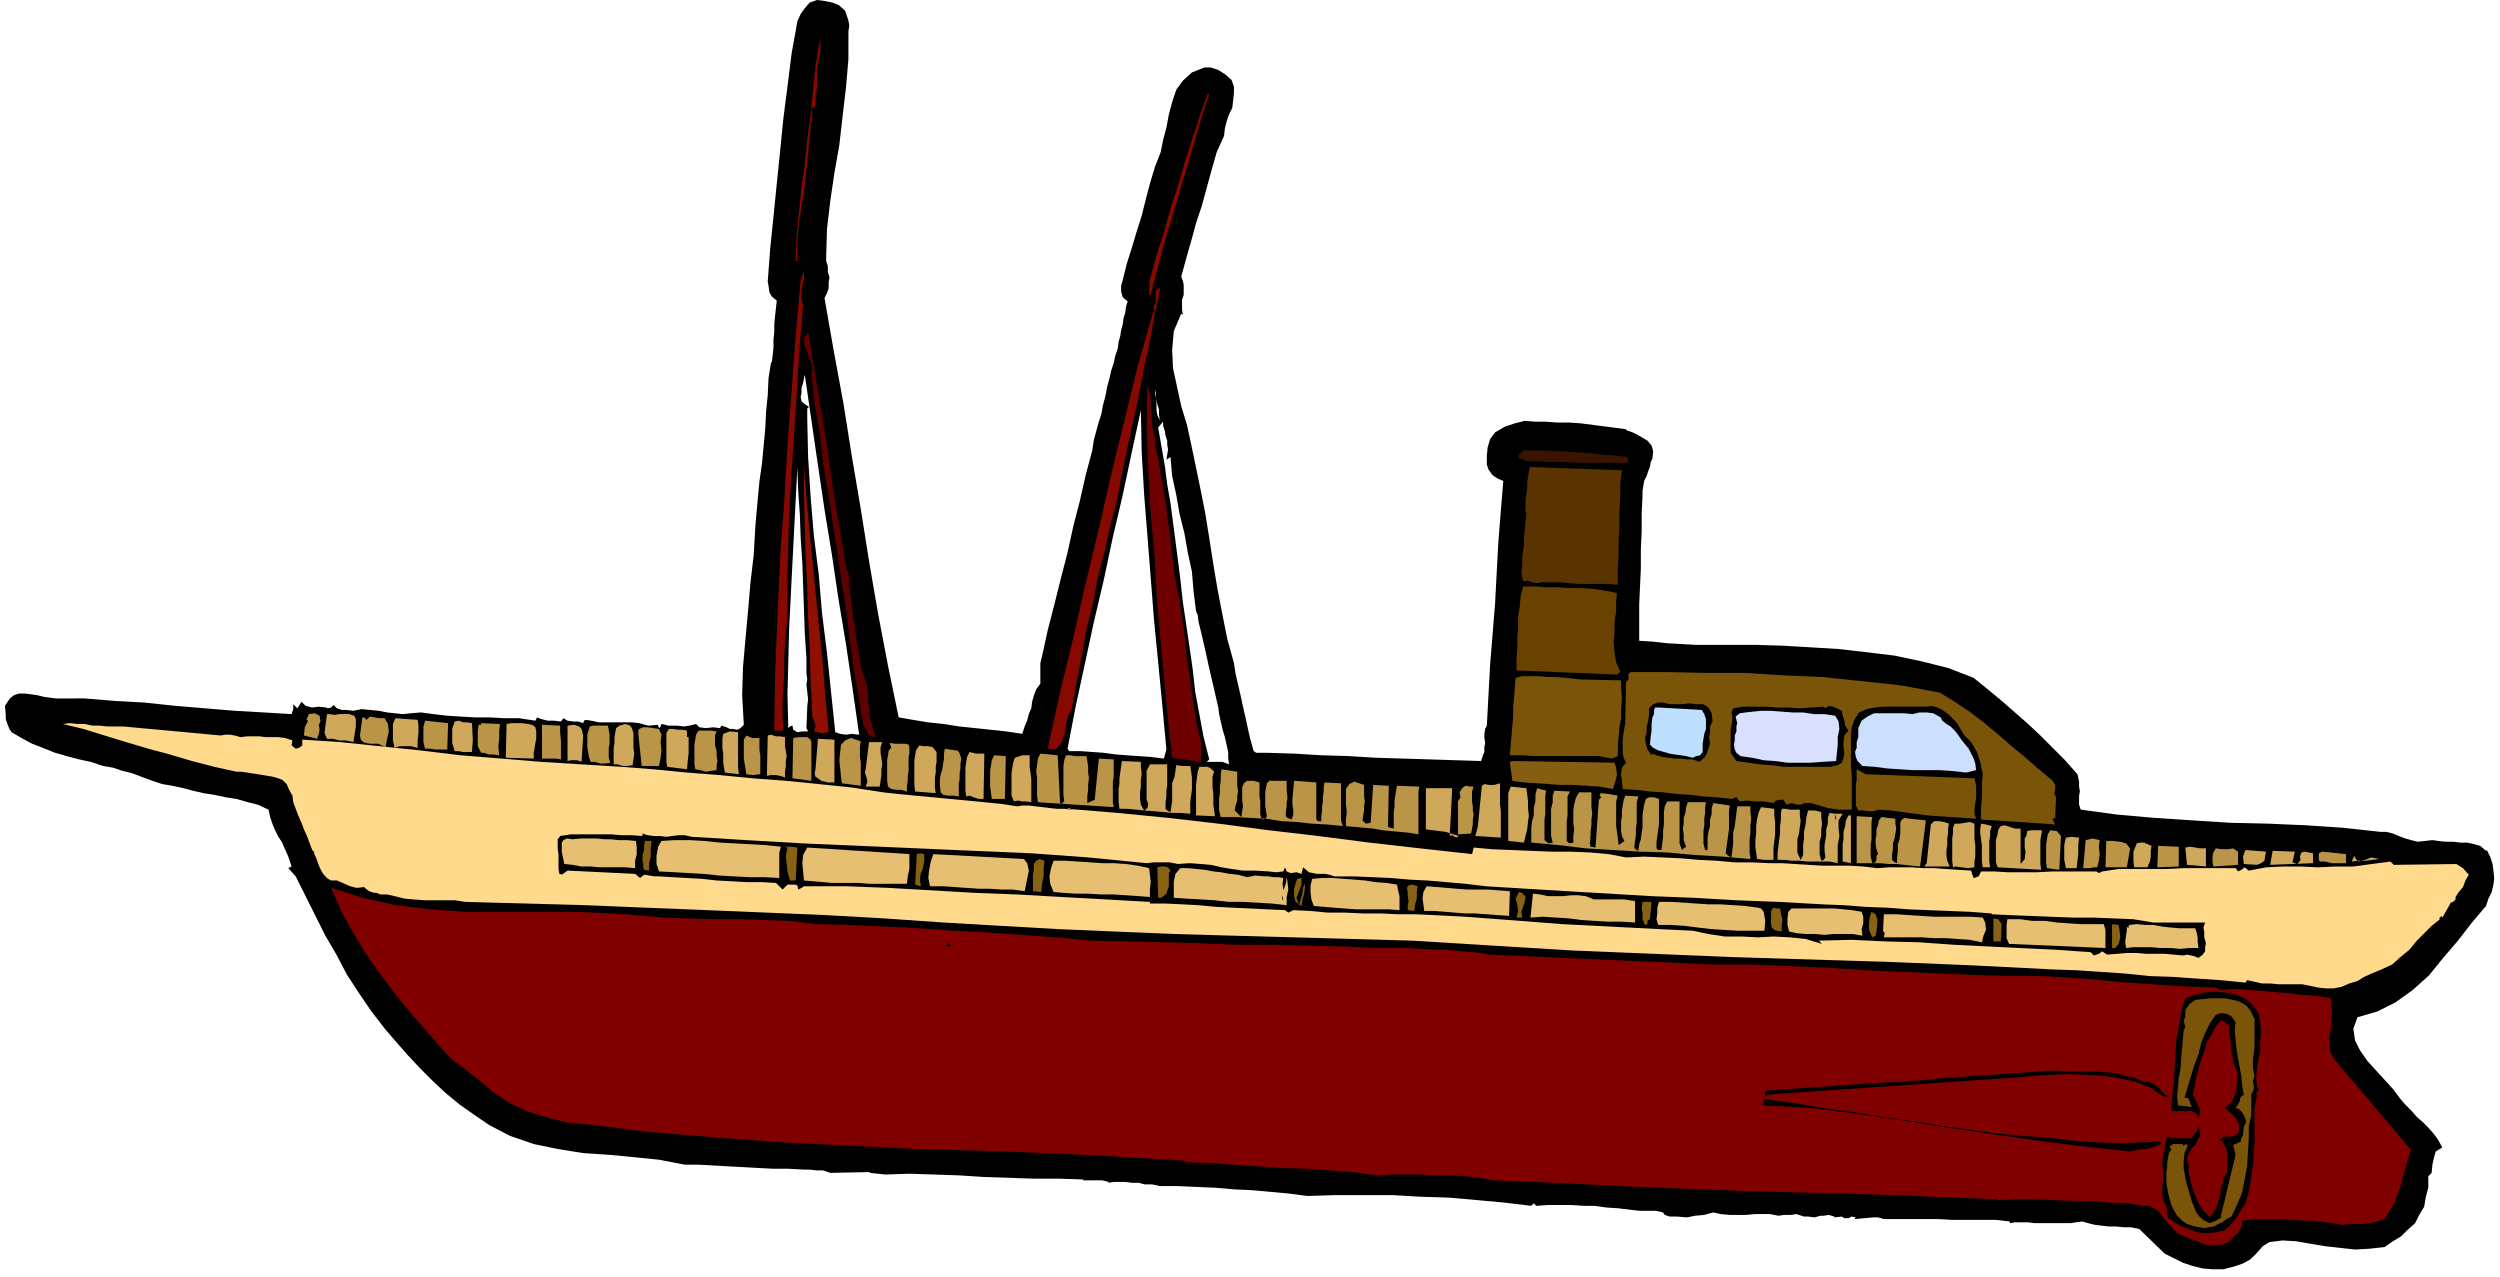 <svg xmlns="http://www.w3.org/2000/svg" fill-rule="evenodd" height="250.455" preserveAspectRatio="none" stroke-linecap="round" viewBox="0 0 3035 1550" width="490.455"><style>.brush1{fill:#000}.pen1{stroke:none}.brush9{fill:#7a5408}.brush13{fill:#ba9447}.brush14{fill:#cfa85c}.brush17{fill:#e6bf73}.brush18{fill:#876114}</style><path class="pen1 brush1" d="m3018 1100 3-9 4-8 2-9 1-8-1-9-1-8-3-9-4-8-1 1-7-6-7-2-9-2h-8l-9-1h-9l-9-1-7-1-9 1-9 1-8-2-7-2-8-3-7-3-8-2h-7l-46-5-45-3-46-2-45-1-47-3-46-3-45-4-44-6-2-6v-11l1-5-1-6v-6l-1-5-1-4-16-18-15-15-15-15-15-14-16-14-16-14-17-14-16-13-31-12-32-8-33-7-33-4-35-4-33-2-34-2-32-1h-73l-18-1-18-1-18-2-16-1v-44l1-22 1-22v-23l1-22v-22l1-20v-7l1-6 1-6 3-6 2-6 2-5 1-6 2-4 1-9-2-7-5-6-5-3-7-4-6-3-6-2-3-2-54-7-15-1h-14l-14-1h-12l-13-1-12 3-12 4-12 7-6 8-3 10-1 10v11l2 6 5 7 6 4 7 3-3 36-3 38-2 37-2 38-3 37-3 37-2 37-2 37-2 4-1 6v5l1 6-1 5v6l-2 5-2 6-32-1-31-1-33-1-32-1-33-2-33-1-33-2-33-1h-13l-3-2-4-14-3-13-3-14-3-13-3-14-3-13-3-13-2-13-8-29-6-30-6-31-5-30-5-32-5-31-6-30-6-29-5-24-5-23-7-23-5-23-5-23-1-22 2-23 9-21 2 1-1-6v-12l2-6v-12l-1-5-2-5 6-22 6-21 6-22 7-21 6-22 6-22 6-21 9-20 1-9 2-8 3-9 4-8 1-9 1-9v-8l-3-8-8-7-8-5-9-3h-8l-15 6-11 10-8 11-5 15-4 15-3 16-4 15-3 15-7 18-6 20-5 19-5 20-6 19-6 20-6 19-5 20-2 7v7l2 7 6 5-2 6-1 8-2 6-1 8-2 7-1 7-2 7-1 8-3 9-2 9-3 9-2 9-3 11-2 11-3 11-2 11-3 9-3 11-3 11-2 13-8 30-7 31-8 31-7 32-8 31-8 32-8 31-7 32-2 8v25l-5 7-3 8-2 7-1 8-3 7-2 8-3 7-3 9-20-3-19-2-19-2-19-2-19-3-19-2-18-3-17-3-13-63-12-63-11-64-10-63-11-65-10-63-12-65-11-63 3-6 2-6v-7l1-6-2-7v-7l-2-6v-5l1-34 4-34 5-34 6-34 4-35 4-34 3-35V38l1-7-1-6-2-6-2-6-8-7-8-3-10-2-8-1-9 3-6 7-5 7-4 9-7 39-5 40-5 39-4 40-4 39-4 40-4 39-3 40 1 5 1 8 3 5 6 5-1 9-1 9-1 10v10l-1 9v10l-1 9-1 9h-1l-3 19-1 21-2 20-1 21-2 21-2 21-3 21-2 21-3 34-2 35-4 34-3 35-3 33-3 34-1 34 2 36-4 4-4 2-5-1h-4l-4-2-3-1-3-1-2 3-8-1-9 1-8-1-4-4-8 2-7 1-8-1h-11l-3-1-5-1-2 5-2-2v-2l-12 1-11-3-9-1h-40l-9-2-7-1-2 1-1 3-6-2h-6l-7-1-5-3-3 4-8-1h-8l-8-2-5-2-2 4-20-3h-18l-18-1h-17l-18-1-16-1-17-2-15-2-12 1-10 1-10-1-9-1-10-2-10-1-11-1-10 2-8-1h-6l-6-2-4-4-1 1-2 2-4 1-2-1-9-1-8 1-8-2-5-5-5 8-3-3-2-2v6l-2 6-34-2-35-2-36-3-36-3-38-4-36-2-36-3H68l-8-1-7-1-8-2-7-1-8-1h-7l-6 2-5 4-6 9 1 11v5l2 6 2 5 3 5 12 7 13 7 13 5 15 6 14 4 15 4 14 3 15 5 12 2 12 4 12 3 13 5 11 4 12 4 12 2 14 3 11 3 13 3 13 2 14 3 13 2 14 4 12 3 13 6 2 9 3 9 3 7 4 8 4 6 4 9 4 9 4 12-2 1-2 1 9 10 12 24 12 24 12 24 14 24 12 23 15 23 15 22 17 22 13 15 14 16 15 16 16 16 15 14 17 14 17 12 19 13 25 13 29 10 29 6 31 5 31 2 31 3 30 3 31 6h16l18 1 18 1 19 1 18 1 19 1h18l19 1h7l8 1h8l9 3 48-1v1l19 2 29-1 30 1 30 1 31 2 30 1 30 1h30l30 1v1h23l8 2v1l6-1h14l8 1h8l8 2h9l9 2h21l23 1 23 1 23 2 22 1 22 2 22 2 23 3 34-1h70l35 2 33 1 34 3 33 3 33 4 3-3 3 3 14-1h29l15 1h13l14 2 15 1 16 2 10 1h19l9 2 2 3 6 2h9l12 1 10-2 11-1 7-2 4-1 9 2 11 1h20l10-1h19l10 2 7-1h8l7-1 9 3h5l8 1 7-2h4l6-1 7 2v1l9-1 3 2h5l4-2 5 1-1 1v1l22-2h6l7 2h65l18 1h53l17 2v2l6-1h16l8 1h44l6-1 8-1 7 2 8 2 8 1 9 1h9l9 1h9l10 2 31 30 10 5 12 6 12 4 12 3 12 1h13l12-3 12-4 9-5 8-8 7-8 8-5 16-2 17 1 17 3 18 3 18 2 18 2 18-1 18-2 10-7 10-6 8-8 9-8 5-10 6-10 2-12 3-11v-14l4-4 1-10 2-9 2-7 8-5-5-9-5-7-7-8-6-6-8-7-6-7-8-8-6-7-9-12-10-11-11-12-10-11-9-13-6-12-2-14 5-14 24-7 22-11 21-15 20-18 17-21 18-21 17-22 17-20zM962 881l-3 1-2 2-1-41 1-40 1-40 2-39 2-40 2-39 2-39 2-38 1 28 2 29 1 28 2 30 1 28 1 29 1 29 2 30v18l1 8-1 6 1 9 1 9-1 9-1 26 2 4h-7l-6 1-5-3-1-5zm52 8-5-48-5-48-6-48-4-47-6-48-4-48-3-48-1-46v-12l1-1 1-1-6-4-3-3-1-5 1-5v-6l2-6 1-6 1-4 8 55 8 55 8 54 9 55 8 54 9 54 8 54 8 56-9-1-7 1-7-1-6-2zm389-416v6l1 6 1 6 2 6v6l1 7-3-6-1-6v-14l-2-6 1-5-1-4-1-3 1 3 1 4zm10 448-16-2-15-1-14-1-13-1-15-2-14-1-14-1h-14l-2-3 10-52 11-51 11-51 12-51 11-52 12-51 11-52 11-51 1 51 3 52 4 50 4 51 4 51 5 51 5 52 5 54-3 11zm79 7-8-3h-19l3-3-7-28-5-27-5-27-3-27-4-28-4-27-4-27-3-27-3-24-3-23-3-23-3-23-4-23-3-23-4-23-4-23 6-7v5l2 6 1 6 2 6v5l1 6-1 6-1 6 5-3 2 23 5 23 4 23 6 24 4 23 5 23 2 24 3 24 2 5 1 8 3 12 3 13 3 13 3 14 3 13 3 13 3 13 3 13 1 8 2 9 2 9 3 10 2 9 2 9v7l1 8zm760 552h-1 1z"/><path class="pen1" d="M992 84v20l-3 26-3 1-1 1 1 5v8l-2 6v7l-2 19-2 20-2 18-2 19-3 18-3 19-2 19v21h-2 2v6h-2l1-30 3-29 3-30 4-29 3-30 4-29 3-30 3-28v-5l2-5v-5l1-5 1-6 1-5 1-6 1-5-1 5v17l-1 5-1 6-1 5-1 6zm476 30-10 31-9 31-9 30-9 31-9 30-9 30-8 30-8 31h-2l1-19 8-29 9-28 8-29 9-27 8-28 9-28 9-28 10-28h2zM975 370l-4 47-3 47-3 47-3 47-3 47-2 48-1 49v51l-2 15-1 16-1 16v18l-1 17-1 17v17l1 18h-11l1-71 3-69 3-69 5-68 4-68 5-67 5-68 6-67 4-12v10l-1 5-1 5-1 4v11l2 7zm434-21-7 32-6 33-7 32-6 32-7 32-7 32-7 33-6 33-8 30-7 31-8 31-6 32-8 32-6 33-6 32-6 33-4 6-2 7-1 6-1 8-2 6-2 6-4 5-4 4-9-1 15-69 16-66 15-66 16-66 15-66 16-65 16-66 19-66 2-2-2-3 3-7v-14l6-4z" style="fill:#870800"/><path class="pen1" style="fill:#5c0000" d="m982 405 5 34 6 36 6 36 6 37 5 37 6 37 6 35 6 36h2l1 17 2 17 2 17 3 18 2 17 3 17 3 17 6 17 1 7 1 8v8l2 9v8l2 8 2 8 4 9-7-1-4-4-2-5-3-5-6-36-6-35-5-36-4-35-6-36-5-36-6-36-5-33-3-18-3-18-2-18-2-17-3-18-3-18-2-18-2-17 1-7-1-6-2-6-2-6-3-7-2-6v-6l4-6h2z"/><path class="pen1" style="fill:#6e0000" d="M1397 481v12l1 13 1 12 3 13 1 12 3 13 2 12 2 13 3 17 3 18 2 18 3 20 2 19 2 19 3 18 4 19 3 21 3 21 2 21 3 21 3 21 3 21 3 22 6 23v25l-35-5-1-6v-6l-1-6-1-5-5-54-5-53-5-55-3-55-5-55-3-55-2-54 1-52 1 8 3 9z"/><path class="pen1" style="fill:#3b1400" d="m1976 555 1 7h-62l-17-1h-15l-16-1h-15l-3-3h-3l-3-2 1-3 6-5h31l15 1 17 1 16 1 16 2 15 1 16 2z"/><path class="pen1" style="fill:#8f0f00" d="m1006 889-9 1-9-2 2-6-1-5-3-7v-6l-2-39-1-38-2-38-1-37-2-38-1-37-1-37v-36l3 41 4 42 4 40 4 41 4 39 4 40 3 40 4 42z"/><path class="pen1" style="fill:#593300" d="m1969 571-2 17v17l-1 17v17l-1 17v17l-1 18v19l-12-1h-35l-12-1-12-1h-21l-6 1-6-1-6-2-5 1-2-11 1-10v-11l2-10v-11l1-10 1-10 1-10-3-3 2 1v-14l1-7 1-7v-7l1-7 1-6 1-6 112 4z"/><path class="pen1" style="fill:#694200" d="m1963 720-1 10v12l-2 13v13l-1 12 1 12 2 12 5 12-4 3-122-5v-13l1-13v-13l1-12v-14l2-13 1-12 3-12h14l14 1h14l15 1h14l14 1 14 2 15 3z"/><path class="pen1 brush9" d="m2355 841 18 11 18 12 17 13 17 14 16 14 17 14 16 14 18 15 3 5v5l-1 5 2 5-1 26-2-1-1 2 3 6-90-6v-14l1-14v-14l1-14-3-14-4-12-7-12-9-9-4-7-4-7-6-6-5-5-7-5-6-3-7-2-7 1h-52l-10 1-10 2-9 4-6 9-3 9-1 9v39l1 11v41h-16l-7-1-6-1-7-2-7-2-7-2h-7l-5 2h-5l-6-2-6 2-4-6h-4l-5 1-3 3-6-1-6-1h-10l-10-1-9 1-4-5-6 2-18-2-16-1-16-2-16-1-17-2-16-1-17-2-16-1-1-9-1-9 1-8 5-6-3-6-1-6v-18l1-6 1-6 1-5 1-51 3-3v-7l3-2h45l46 1h47l48 3 47 2 47 5 47 5 48 9zm-387-15v11l1 11-1 12v12l-2 11-1 12-1 11v12l-7 3-16-3h-78l-15-1h-15l1-12 1-12 1-12 1-11v-12l1-11 1-12 1-12 8-2h21l11 1h10l11 1 9 1 10 1 48 1z"/><path class="pen1 brush1" d="m2079 876-3 6v7l-1 6 1 8-2 6-2 6-3 5-6 5-8-3h-7l-8-1h-7l-8-1-7-1-7-2-5-2-1 2-5-7-2-7-1-7 2-6v-8l2-7 1-8v-7l5-5 6-2h6l8 2h15l9-1 9 1h8l6 4 4 7 1 10zm137-16 4-3 5 1 5 2 6 3 1 6 2 6 1 6 4 6-5 6-1 7v7l1 8-1 5-2 6-5 3-9 2h-57l-15-2-14-1-14-2-14-2-7-10v-28l1-5 1-6v-5l-1-5 2-5 12-2h27l14 1h14l14 1 14-1 15-1 2 2z"/><path class="pen1" style="fill:#bfdfff" d="m2066 862 3 5 2 6v12l-2 6-1 6-1 6v10l-3 4-5 1-4 2-8-2-6-1-8-1-6-1-7-2-7-2-6-3-4-4 1-10 1-7v-8l1-8 2-4v-4l1-4h5l52 3z"/><path class="pen1" style="fill:#d9dfff" d="m2228 869 4 7 1 9-2 10v10l-1 9-1 10-17 1-14 1h-28l-15-2-14-1-14-3-14-2-5-4-2-4-1-6 1-5v-6l2-5v-6l1-4-2-8 5-4 7-1 9-1 10-1h12l13 1 13 1h13l13 2h13l13 2z"/><path class="pen1" style="fill:#ccdfff" d="m2356 871 2 4 5 4 5 3 5 5 4 5 4 6 4 5 5 6 3 6 3 6 2 6 1 8-12 3-18-2-16-1h-31l-16-1-15-1-15-2-15-1-6-6-2-5-1-6 2-5v-7l2-6v-11l4-9 7-5 8-4h37l10 1 8-2h9l8 1 9 5z"/><path class="pen1 brush13" d="m389 876-2 4 1 6-1 5-2 6-16-4 1-10 4-8-2-1 3-7 7-1 6 3 1 7z"/><path class="pen1 brush14" d="m432 882-3 19-9-2h-8l-8-2h-7l-3-7 1-8 1-8 1-7h3l6 1 6-1h12l6 2 2 4v9z"/><path class="pen1 brush13" d="m445 874 4-4 6 1 6 1h6l4 7 1 9-2 9-2 10-9-4h-10l-5-1-3-1-3-3-1-5 3-22h2l3 3z"/><path class="pen1 brush14" d="m507 874 1 7v9l-1 9v9l-8-2h-14l-6 2-2-9v-20l3-7 27 2z"/><path class="pen1 brush13" d="M543 910h-14l-7-1h-6l-2-8v-18l2-8 28 3-1 32z"/><path class="pen1 brush14" d="m574 898-1 15h-11l-5-1h-5l-3-10v-17l3-9 5-1 5 2h5l6 1 1 20z"/><path class="pen1 brush13" d="m607 879-1 9v9l-1 9 1 11-7-1h-6l-5-2h-4l-4-8v-18l1-8h3v-2l23 1z"/><path class="pen1 brush14" d="m651 897-1 5-1 6-1 6v7l-34-1 1-41 6-1h13l7 1 5 1 4 3 1 5v9z"/><path class="pen1 brush13" d="M680 881v8l1 11v22l-6-1h-17v-41l22 1z"/><path class="pen1 brush14" d="m1771 1015-3 2-2-1-3-2-3 1 3-58h-32v50l24 3 16 5z"/><path class="pen1 brush13" d="M1770 1013v-40l3-5-1-6 3-5 4-3 7 1h3l-2 6v12l1 6v5l1 5-1 6v6l-2 11-16 1z"/><path class="pen1 brush14" d="M1822 1017v-32l-1-9v-25l-7 2h-6l-6-1-3 2-5 50-3 11 31 2z"/><path class="pen1" style="fill:#ffd98c" d="m1787 1037-63-7-62-7-62-8-60-7-61-8-61-7-61-6-61-5 2-1 3 2-9-1h-9l-9-1-8-1-9-1-8-1h-8l-6 1-20-3-20-2-21-2-21-2-21-2-21-2-21-2-18-2-39-6-39-4-40-4-40-3-41-4-39-3-41-4-39-3-49-3-48-3-49-4-49-4-50-6-48-5-48-5-46-3v7l-4 3-4 1-5-4 1-6-9-3-8-1h-15l-8-1h-15l-8 1-7-2-6-1h-6l-5 1-119-11h-19l-9-1h-9l-9-2h-9l-9-1-9 1 25 6 26 8 26 8 27 8 26 7 27 8 27 7 27 6h6l7 1 6 1 7 1 6 1 6 1 6 1 7 2 5 2 5 5 3 7 4 7 1 8 3 8 3 8 4 9 3 8 4 9 3 8 3 8 2 2 1 4 2 4 2 6 2 5 3 6 3 4 4 4 4 2h7l7 3 9 4 8 2 9-1 2 2 4 3 3 1 3 1h3l5 2h8l9 2 12 3 11 1 13 1h37l13 2 73 2 73 2 73 3 74 3 72 3 72 3 71 4 72 5 69 4 70 4 70 3 72 3 71 2 72 2 72 2 73 2 97 6 98 6 97 4 97 4 97 3 97 3 97 4 98 5 29 1 30 2 29 2 29 3 28 1 29 2 30 2 30 3 2-3 9 2 9 2h10l10 1h29l10 2 9 2 10 1h9l10-2 9-4 10-3 8-5 9-4 12-5 13-6 10-9 11-9 9-11 9-9 9-9 10-8-1-1 3-3 1 2 8-14 2-4 3-1 3-3v-3l4-6 5-6 3-8 4-7-7-8-8-5-76 1-4-4-23 3-22 3h-22l-21 1-21-1h-21l-21 1-21 4-5-4-4 3-4 2-3-4h-63l-19 1h-60l-20 3-4 2-3-2h-54l-18 1h-35l-17-1h-16l-3 6-6 2-2-5-1-4-16-1-15-1-14-1h-13l-14-1h-28l-14 1-17-2-16-1h-33l-17-1-16-1-16-1h-15l-22-1h-21l-22-2-21-1-23-2-22-1-22-1-22 1-21-4-22-2-24-1h-23l-25-1-24-1-24-1-22-2-2 8z"/><path class="pen1 brush14" d="m708 893-2 32-5-2h-8l-4 1v-43l8-1 6 2 3 3 2 8z"/><path class="pen1 brush13" d="m738 881 1 5 1 6v11l-1 5v12l2 6-6 1h-6l-7-2h-5l-2-6-1-6-1-5v-16l3-10 4-1h18z"/><path class="pen1 brush14" d="m770 915-2 14-6 1h-6l-6-2h-5v-20l1-6v-7l1-6 1-5 4-3 7-2 6 2 2 3 2 6v18l1 7z"/><path class="pen1 brush13" d="m803 892-1 9 1 10-1 9-2 10h-21l-4-38v-6l3-2 3-1h5l7 1 7 1 3 7z"/><path class="pen1 brush14" d="M834 887v8h2v19l-1 9-1 11-24-3-1-6v-35l3-5h5l6 1h5l6 1z"/><path class="pen1 brush13" d="m870 888-2 5v12l2 7v6l1 6-1 5v6l-7 1-6 1-7-2-6-1-1-6v-24l1-6 1-6 3-5h15l7 1z"/><path class="pen1 brush14" d="M896 889v43l1 8-17-2-1-6-1-6v-11l-1-6v-12l1-6 8-3 10 1z"/><path class="pen1 brush13" d="M922 896v15l1 6v23l-9 1-8-1-1-7-1-6-1-6v-23l3-5 7 3h9z"/><path class="pen1 brush14" d="M953 895v11l1 6 1 6-1 6v6l-1 7v7l-6-2-5-1h-6l-5 1 1-49 4-1 6 2h5l6 1z"/><path class="pen1 brush13" d="M985 907v41l-23-3 1-49 6-1h11l4 3 1 3v6z"/><path class="pen1 brush14" d="M1013 950h-8l-8-2-4-3-3-2-1-4 1-5 3-37 20 1v52z"/><path class="pen1 brush13" d="m1045 900-1 6v13l1 7v28l-23-3-1-8-1-10-1-10 1-10 1-9 5-5 7-3 12 4z"/><path class="pen1 brush14" d="m1071 901-2 6v7l1 6 1 8-1 6v7l-1 7-1 7h-17l2-6-1-5-2-6 1-5 4-32h16z"/><path class="pen1 brush13" d="m1104 914-1 6v17l-1 5v6l-1 6v7l-7-2h-6l-6-1-4-3-1-7v-25l1-6 1-6 3-3-2-6 7 1h12l4 1 1 3v7z"/><path class="pen1 brush14" d="M1137 913v12l-1 6v7l-1 6v13l1 6-25-2-1-8v-29l1-7 1-6 4-6 5 1h6l5 1 5 6z"/><path class="pen1 brush13" d="m1167 921-1 6v6l-1 6v7l-1 5v16l-7-1h-6l-6-1-3-3-1-8v-7l1-7 2-6 1-7 1-6v-6l1-6 6 1 7 1h2l2 2 1 2 2 6z"/><path class="pen1 brush14" d="m1195 915-1 55h-6l-6-2-5-2-4 1-1-7v-28l1-7 1-6 3-6 8 2h10z"/><path class="pen1 brush13" d="M1320 975v-9l1-7v-7l1-7-1-7v-7l-1-7-1-6h-14l-6-1h-5l-2 6-1 7v35l1 8-5 4-3-60-21-2-3 6-1 8-1 7 1 8v22l1 8 92 6-1-6v-25l1-5v-22l-18-1-5 50-9 4zm-100-5h-16l-1-8-1-7v-19l1-6 1-7 3-6 14 1-1 52z"/><path class="pen1 brush14" d="M1250 917v14l1 7 1 7v29l-7-1h-4l-5-1-5 1-3-7v-27l1-7 1-6 2-6 9-3h9zm135 8v6l1 8-1 8v8l-1 7v8l1 7 4 7 4-3 1-5-2-5v-35l4-8h21v26l-1 6v7l-1 7v8l2 2 4 2 1-7 1-6v-22l3-8 1-7 1-7 8 1h9l1 6 1 8v15l-1 7-1 8v14l-11-1h-10l-11-1-11-1-12-1-11-1-11-1h-9l-1-9v-15l1-6v-7l1-7 1-7 1-7 23 1z"/><path class="pen1" style="fill:#855e12" d="m1960 926 2 6 1 9-2 8-3 9-16-3-16-1-16-1h-15l-15-1-15-1-15-1-14-2-3-23 4-1 123 2z"/><path class="pen1 brush14" d="m1474 937-2 6v13l1 8v13l1 7 1 7-23-1v-37l1-8 1-8 2-6h10l4 2 4 4z"/><path class="pen1 brush13" d="M1502 937v17l1 7-1 5v6l-2 6-1 6 8 8 1-7 1-6-1-8v-15l2-5 4-3h8l7 2v17l1 6v16l2 6 4-1 2-3-1-6-1-6v-17l1-6 1-5 3-3h21v10l1 11-1 5v6l-1 5v6l2 2 5 2 2-6v-6l-1-6v-6l2-23 27 2v45l2 2h4v-6l1-6v-6l1-6v-6l1-6v-6l1-5 20 1v45l2 7-19-2-19-1-18-2-18-1-19-3-19-1-18-1h-18l-2-8v-15l1-6v-8l1-7v-8l1-6 19 3z"/><path class="pen1 brush9" d="m2397 945 1 4 1 6v14l-1 6-1 7v6l2 6-15-1-15-1-15-1-14-1-15-2-15-2-14-2-14-1-8 2h-6l-6-1h-6l-3-6v-25l1-6v-13l11 6 132 5z"/><path class="pen1 brush13" d="M1656 953v14l1 6-1 5v6l-1 6-1 6 4 4 6-1 3-46 19 1-1 50 3 1 4 1v-21l1-6v-7l1-7 1-6 1-5 27 1-1 6v52l-12-2-11-1-11-1-10-1-11-2-11-1-11-1-11-1v-8l1-9-1-10v-18l4-6 6-3 12 4z"/><path class="pen1 brush14" d="m1853 957 1 7 1 9v8l1 9-1 8-1 9-2 8-2 8-19-2v-58l3-8 19 2z"/><path class="pen1 brush13" d="m1877 960-1 6v22l-1 7v25l5 4 5-1-2-8v-33l2-8v-8l2-6 19 1-3 6v23l-1 7v24l3 3 5-1v-8l1-8-1-8v-15l1-7 2-8 4-7h15v18l1 8-1 7v7l-1 7v7h-1l1 2-1 6 1 4 6 1 4-58 3-3-2-2 1-3 10 1 11 2-2 7v30l1 7 1 7 1 9 3-2 4-3-3-6-1-6v-12l1-6v-7l1-6 1-6 2-6 16 1-2 7v25l-1 7v8l-1 7-1 7 1 3 4 2 1-8 2-6 1-8 1-6v-15l1-7 1-6 2-7 4-2h6l6 2v31l-1 7-1 7-1 7v8l2 2h4l1-8 1-8v-8l1-7v-15l1-7 3-6h15v51l3 8 2-2 3-2-3-8v-7l-1-7 1-6v-7l2-6 1-7 2-6h22l-1 6v7l-1 7v8l-1 7v15l2 8h3v-15l1-7 2-7v-8l2-7v-7l2-6 20 3-1 6v23l-1 7-1 7-1 7-1 8 3 3 4 2 1-8 1-8v-14l2-8 1-8 1-8 1-8h16v7l1 8-1 8v9l-1 8v16l1 8-34-3-34-2-33-3-33-1-33-2-33-2-33-4-33-3v-18l1-8 2-7v-9l2-8v-8l2-8 11 3z"/><path class="pen1 brush14" d="M2154 982v8l1 8v16l-1 7-1 8v15h-12l-5-1h-3l-1-8-1-7v-8l1-8v-9l1-8 2-9 3-6 16 2zm31 1v7l1 7-1 7-1 8-2 7v16l4 9 3-6v-13l1-6v-9l2-9 1-9 2-8h8l8 2v6l1 8-1 7v8l-2 7v15l2 8 3-1 2-3-1-8v-7l1-6 1-6v-7l2-7v-7l2-6 7 1h9l-5 8v9l1 10-2 11v22l-10-2h-27l-10-1h-9l-9-1h-8v-9l1-8 1-8 1-7v-9l1-7v-8l1-6h5l5 1h12z"/><path class="pen1 brush1" d="M2228 990h1v5h-1v-5z"/><path class="pen1 brush14" d="M2247 990v58l-10-2v-21l1-7v-8l2-7 1-7 3-6h3z"/><path class="pen1 brush13" d="m2273 992-1 6v21l-1 7v14l2 8 4-1 1-3v-5l2-2-2-6-1-6v-6l1-6v-6l2-6 1-5 3-4 17 2v6l1 6-1 6-1 6-2 6v7l-1 6v7l2 2 4 2v-7l1-8v-8l2-6 1-8v-13l2-3 3-2 6 1 20 2-7 56-10-1-9-1-10-1h-9l-10-1h-29v-57l19 1z"/><path class="pen1 brush14" d="m2366 1000-1 5v6l-1 7v8l-1 6v7l1 6 3 7h-31l3-4 5-47 4-4h6l6 1 6 2zm31 0v19l1 7v14l-1 6v7l-8 1-8-1-7-1-3 1-1-7v-28l1-7v-6l2-5h6l6-1 6-1 6 2zm21 3-2 6v6l-1 6v25l1 7h-9l-1-7v-20l-1-7-1-7v-6l1-6 6 1 7 2zm35 3v43l5-6 1-9-1-5v-11l2-3 1-6 5-1h13l-1 6-1 6v29l1 7-53-3-2-7v-26l2-7 1-6 3-4 5-1 6 2 6 2h7z"/><path class="pen1 brush13" d="m2502 1015-2 41-15-2-1-6v-23l1-6 1-6 3-5 8 1 5 6z"/><path class="pen1 brush1" d="M780 1015v-3l6 2 8 1h7l8 1 7-1 8-1h7l9 2 66 4 69 4 69 3 69 3 69 3 70 3 69 5 71 7 9-1h19l10 2 14-1 14 1 12 1 13 3 12 2 14 2h15l16 1 9 1 9-1 2-5 2 5 5 2 7-1 6 2 1-4 1-4 7 6 10 2h10l5 1 6 2h23l24 1 22 1 23 2 21 1 23 2 23 2 25 3 49 3 50 3 51 3 51 3 51 2 52 3 52 2 54 3 25 1 26 2 26 1 26 2 25 1 25 1 25 1 26 2v1l22 1 25 1 25 1 26 1h25l25 1 24 1 24 4h63l-2 6 1 6v6l2 7-1 5v5l-3 4-5 4-5-2-4-1-5-1-4 1-12-1-11-1h-22l-12-1h-12l-12 1-12 1-6-4-4 3-6 2-4-4-43-3-42-2-41-2-40-2-42-3-40-1-42-2-40 1 4 4-20-6-19-2-20-1-19 1-20-1h-20l-20-3-19-4-41-2-39-2-39-2-39-2-39-3-39-3-40-3-39-2-22-1h-21l-21-1h-21l-22-1h-21l-21-2-21-1-6 3-4-3-22-1-21-1-21-1-20-1-21-2-19-1-21-1h-19v-2l-54-3-54-3-53-3-52-2-52-3-52-3-52-2h-51l-3 2-4 2-1-5-3-1h-9l-6 6-8-8-18-1h-18l-18-1-18-1-18-2-18-1-18-1-16-1h-6l-6-1-6-1-5 4-6-5-82-4-7 5-2-1h-1l-1-6v-18l-1-6v-12l3-4 13-2h49l12 1h12l14 1z"/><path class="pen1 brush14" d="m2524 1017-1 9v11l-1 8-1 9h-13l-2-10v-18l2-9 7-1 9 1z"/><path class="pen1 brush17" d="m772 1021 1 8v8l-2 8v9l-12-1h-31l-11-1h-11l-11-2-10-1-1-5-1-5-1-5v-11l2-3 4-2 7 1 10-1h19l10 1h8l9 1h10l11 1z"/><path class="pen1 brush13" d="m2549 1020-1 8 1 9-1 8-2 8h-4l-4 1h-9l3-34 8-2 9 2z"/><path class="pen1 brush18" d="m791 1021-1 9v10l-2 8v9l-6-1-1-2v-5l-1-4v-7l2-6v-6l1-5h8z"/><path class="pen1 brush17" d="m948 1028-2 8v30l-18-1h-18l-19-1-18-1-19-2-18-1-18-1-18-1-3-9v-10l2-11 4-7 16-1h18l18 1 19 2 18 1 19 1 18 1 19 2z"/><path class="pen1 brush13" d="m2586 1030-4 23h-26l1-32h8l9 1 7 2 5 6z"/><path class="pen1 brush14" d="m2612 1027-1 6v7l-1 6-3 7h-16l-1-6v-13l2-5 2-5 4-1h5l9 4z"/><path class="pen1 brush13" d="m2645 1052-26 1 1-26 25 1v24z"/><path class="pen1 brush18" d="m968 1029-2 40h-7l-3-11-1-9-1-10 2-10-3-1h7l8 1z"/><path class="pen1 brush17" d="M1104 1037v18l-2 9-1 9h-46l-12-1h-33l-34-3-1-11-1-10 1-10 5-9 124 8z"/><path class="pen1 brush14" d="M2678 1030v22l-23-2-2-21 6-1 6 1 6 1h7z"/><path class="pen1 brush13" d="M2717 1034v16l-30 2-1-6v-6l1-5 3-5 7 1h8l6-1 6 4z"/><path class="pen1 brush14" d="m2751 1034-1 5-1 6-4 3-5 2-16-1-1-9 3-8 25 2zm35 0-1 4-1 5-1 4 6 2 4-5-1-4 2-5 4-1 5 1 5 1v12l-52 2 3-17 27 1z"/><path class="pen1 brush13" d="M2848 1048h-17l-9-2h-6l-1-3v-7l4-2 29 3v11z"/><path class="pen1 brush18" d="M1122 1037v9l-2 10-2 4-1 5v5l1 6-7-2 2-37 4-1 5 1z"/><path class="pen1 brush17" d="m1243 1043 4 5 2 9-5 25-15-2h-13l-15-1h-13l-15-1-14-1-15-1h-15l-2-10 1-10 2-10 3-9 110 6z"/><path class="pen1 brush14" d="m2888 1043-8 1-8 1h-9l-8 1 3-7 2 4 3 3 4-1 4-1 8-3 9 2z"/><path class="pen1 brush18" d="m1268 1045-1 9v10l-2 9-1 10-10-1v-20l1-6v-7l3-4 4-2 6 2z"/><path class="pen1 brush17" d="m1395 1054 1 8 1 9-1 9v9l-14-1-14-1-16-1h-15l-16-1h-15l-15-1-12-1-4-10-1-9 2-10 3-9h14l15 1 15 1 15 1h14l15 1 14 2 14 3z"/><path class="pen1 brush18" d="m1421 1057-2 3v16l-3 9-6 5h-4l-1-37 4-1h5l4 1 3 4z"/><path class="pen1 brush17" d="m1514 1065 10-2 11 1h5l6 1h6l6 1-1 7 1 8 3-8 1-8 1 6 1 9-2 9v10l-18-2-17-1-18-1h-17l-18-2-17-1-17-1-15-1v-20l2-9 6-7h9l10 1 10 1 11 2 9 1 11 2 10 1 11 3z"/><path class="pen1 brush18" d="M1580 1066v8l-3 8-3 8 3 9 2-7 2-7 1-7 2-6v7l-1 7-2 7-1 7-7-5-2-7v-9l2-7 2-5 5-1z"/><path class="pen1 brush17" d="m1696 1074 1 6 2 8v17l-14-1h-39l-14-1-13-1-12-1-12-1-3-8-1-8v-9l2-8 12-1h13l13 1 14 1 12 1 13 2 13 1 13 2z"/><path class="pen1 brush18" d="m1721 1076-1 7v8l-2 7-1 8-8-1v-6l1-5-1-6v-5l-1-5 2-3 4-1 7 2z"/><path class="pen1 brush17" d="m1833 1082-1 30-15-1-13-1-13-1h-12l-13-1-12-1-13-1h-12l-1-8-1-7 1-8 4-7 12 1 12 1 12 1 13 1h25l13 1 14 1z"/><path class="pen1" style="fill:maroon" d="m742 1109 30 2 32 3 30 1 32 1h31l31 1 30 1 31 4 42 1 43 2 41 2 42 3 40 2 42 3 42 3 44 4 44 1 44 1 42 1 43 2h42l43 1 43 1 46 2h35l17 1 17 1h16l17 2 16 1 18 3 272 12h47l47 2 46 2 46 3 45 2 46 2 46 2 48 1h29l30 2 30 2 30 3 29 2 30 2 30 2 31 1 6 3 12-1h12l12 1 13 1 12 1 12 1 12 1 12 2h8l9 1 9 1 11 2v8l1 9-1 10v10l-2 9v10l1 8 4 9 94 111-3 9-3 10-3 11-3 12-4 11-4 11-6 10-6 10-13 4-13 2h-13l-12 1-13-2-12-2-12-1h-10l-10-1h-9l-10-1h-28l-9 1-9 1-1 8-4 7-6 5-5 6-8 3-8 1h-8l-8-2-9-4-8-3-8-3-6-3-6-6-4-5-5-5-3-5-5-6-5-3-6-3h-5l-22-3-22-1-22-2h-22l-23-1-23-1h-23l-22 1v-1l-77-3-77-3-77-2-76-2-77-3-76-3-77-4-76-3-16-3-17-2-18-1h-18l-19-1h-36l-16 1-29-4-28-2-29-2-29-1-30-2-29-2-30-2-29-1-2-2-85-5-81-4-81-3-79-2-80-4-80-4-82-6-84-7-24-3-23-3-25-3-24-2-24-6-23-7-22-10-19-12-7-6-7-6-7-6-7-5-7-6-7-5-7-5-6-5-22-25-21-24-21-25-18-24-19-27-16-26-15-27-12-28 38 12 41 9 41 5 44 3h132l44 2z"/><path class="pen1 brush18" d="m1852 1089-1 6-2 6-2 6 1 7h-7l2-8-1-7-2-8 4-8 4 1 4 5z"/><path class="pen1 brush17" d="M1935 1092h37l6 1 7 1v26l-17-1h-16l-17-1-15-1-16-2-16-1-15-1-15 1 3-29 9 1 9 2h19l9-1h9l9 1 10 4z"/><path class="pen1 brush1" d="m1558 1092-1 1-1-6 1 2 1 3z"/><path class="pen1 brush18" d="m2003 1116-3 2v4l-3 1-3-7v-7l-1-7 1-7h11l-2 21z"/><path class="pen1 brush17" d="m2134 1102 4 1 3 4 1 5 1 6-1 12h-33l-16-1-16-1-17-2-16-2-16-1h-15l-2-7 1-7v-7l2-7h15l15 1 15 1 16 1h14l15 1 15 1 15 2z"/><path class="pen1 brush18" d="m2161 1103 1 6 2 8-1 6v8l-6-1-3-1-3-3-1-4v-16l3-4 3 1h5z"/><path class="pen1 brush17" d="m2260 1107 2 6v8l-2 7 1 8-12-2h-23l-11 1-12-1h-11l-11-1-9-2-2-8v-8l1-8 4-4h52l11 1 10 1 12 2z"/><path class="pen1 brush18" d="m2278 1131-1 5-4 2-4-9v-8l1-8 2-6 5 3 2 6v7l-1 8z"/><path class="pen1 brush17" d="m2407 1114 3 6 1 9-3 7-2 8-15-3-15-1-14-1h-14l-16-1h-45l1-5-2-3 1-20h15l15 1 15 1 16 1h44l15 1z"/><path class="pen1 brush18" d="m2430 1122-1 21h-9v-28l6 1 4 6z"/><path class="pen1 brush17" d="m2554 1122 2 7v22l-117-5-3-7v-16l1-7h15l15 2h15l15 2 14 1 15 1h28z"/><path class="pen1 brush18" d="m2572 1123 1 6 1 9-2 8-4 5h-4v-29l8 1z"/><path class="pen1 brush17" d="M2584 1127v-2l1-2 9-1 10 1h10l11 2 9 1 11 1h20l2 6 1 6v5l1 7h-11l-11 1-12-1h-12l-12-1h-22l-8 1-1-8 1-7 1-7v-6 2l2 2z"/><path class="pen1 brush1" d="M1154 1147v2h-5l1-4 4 2zm1588 83 2 11 1 11-1 11v12l-2 11-2 11-1 11 1 12 2 2-1 3-2 2 1 3-3 14v44l-1 13-1 14-2 14-2 14-2 8-3 10-6 9-6 10-7 8-7 6-9 2-9 1h-9l-9-2-9-4-9-3-8-5-6-5-1-5v-5l-2-5-2-4-2-7v-13l1-6v-12l-1-6v-5l5-29h6l8 1h17l2-4 3-3 2-4v-4l3 6v6l-3 5-3 6-5 5-3 6-2 6 2 8v8l2 9 2 8 3 9 3 7 4 8 5 7 7 7 4-6 4-6 2-7 2-7 1-8 2-7 2-8 4-6v-21l-1-6-2-5-3-5-4-2 6-4h6l6-1 6-3v-11l-2-5-2-3-7-7-6-5 5-4 4-4 2-6 3-5v-7l1-6v-12l-4-8-1-7-2-7v-6l-1-8-1-7-1-7v-6l-9-7-7 8-5 10-6 9-3 12-4 10-3 11-3 11-2 11-2 9 5 10 4 9-2 10v-3l-3-3-5-3h-25l1-17 2-16 1-18 1-17 1-18 3-17 3-18 5-16 11-4 12-3 12-1 14 1 11 2 12 5 9 7 8 11z"/><path class="pen1 brush9" d="M2737 1237v34l-1 8-1 8v9l2 11-2 5 1 6v5l-3 6v25l-3 14v15l-1 16-1 17-3 16-3 16-6 14-7 15-6 3-5 4-5 2-5 3-6 1-6 1-6-1-6-1-9-3-6-4-6-6-3-5-4-8-2-7-2-8-1-6-1-7v-12l1-6v-6l1-5 1-6 3-4-2-4 4-3h12v2l2-1 2-1 2 2-4 9-1 9v10l2 11 2 9 3 10 3 10 4 10 2 4 4 5 5 4 7 3 7-3 7-4-1-1 18-75-3-12 5-2 4-2 1-4 2-4 1-10 3-6-2-6-2-4-4-5-5-2 3-4 2-4 1-5 4-3-2-11-1-11-2-11-2-11-2-12-1-11-1-11 1-10-5-7-5-3-8-1-6 2-7 10-6 12-5 13-3 13-5 13-4 13-4 13-4 14h4l2 3 1 4 2 4-17-2-1-11 1-10 1-12 2-11 1-13 1-12 1-12 1-10 2-4-1-4-1-4 2-4v-9l5-7 7-5 9-1 9-1h18l10 2 8 2 8 5 5 6 5 10z"/><path class="pen1 brush1" d="M2582 1307h4l6 2 5 2 6 3 5-1 4 2 4 2 4 3 6 7 8 6-7-2-6-3-6-5-5-3-19-7-19-4-20-3-20-1-21-1-20 1-21 1-19 2-293 20-8 1-7 1-1-3 3-3 43-3 43-3 43-3 43-2 42-4 43-3 42-3 43-3h12l12 1h35l12 1 12 1 12 4zm-150 70 23 2 24 2 24 2 24 3 23 1 24 1 24-1 24-1 2 3-8 3-10 3-11 1-9 2-56-6-55-7-56-8-55-8-56-9-56-8-56-7-55-3v-8l35 5 36 6 36 5 37 6 36 5 37 6 36 5 38 5z"/><path class="pen1 brush14" d="M1351 979z"/></svg>
